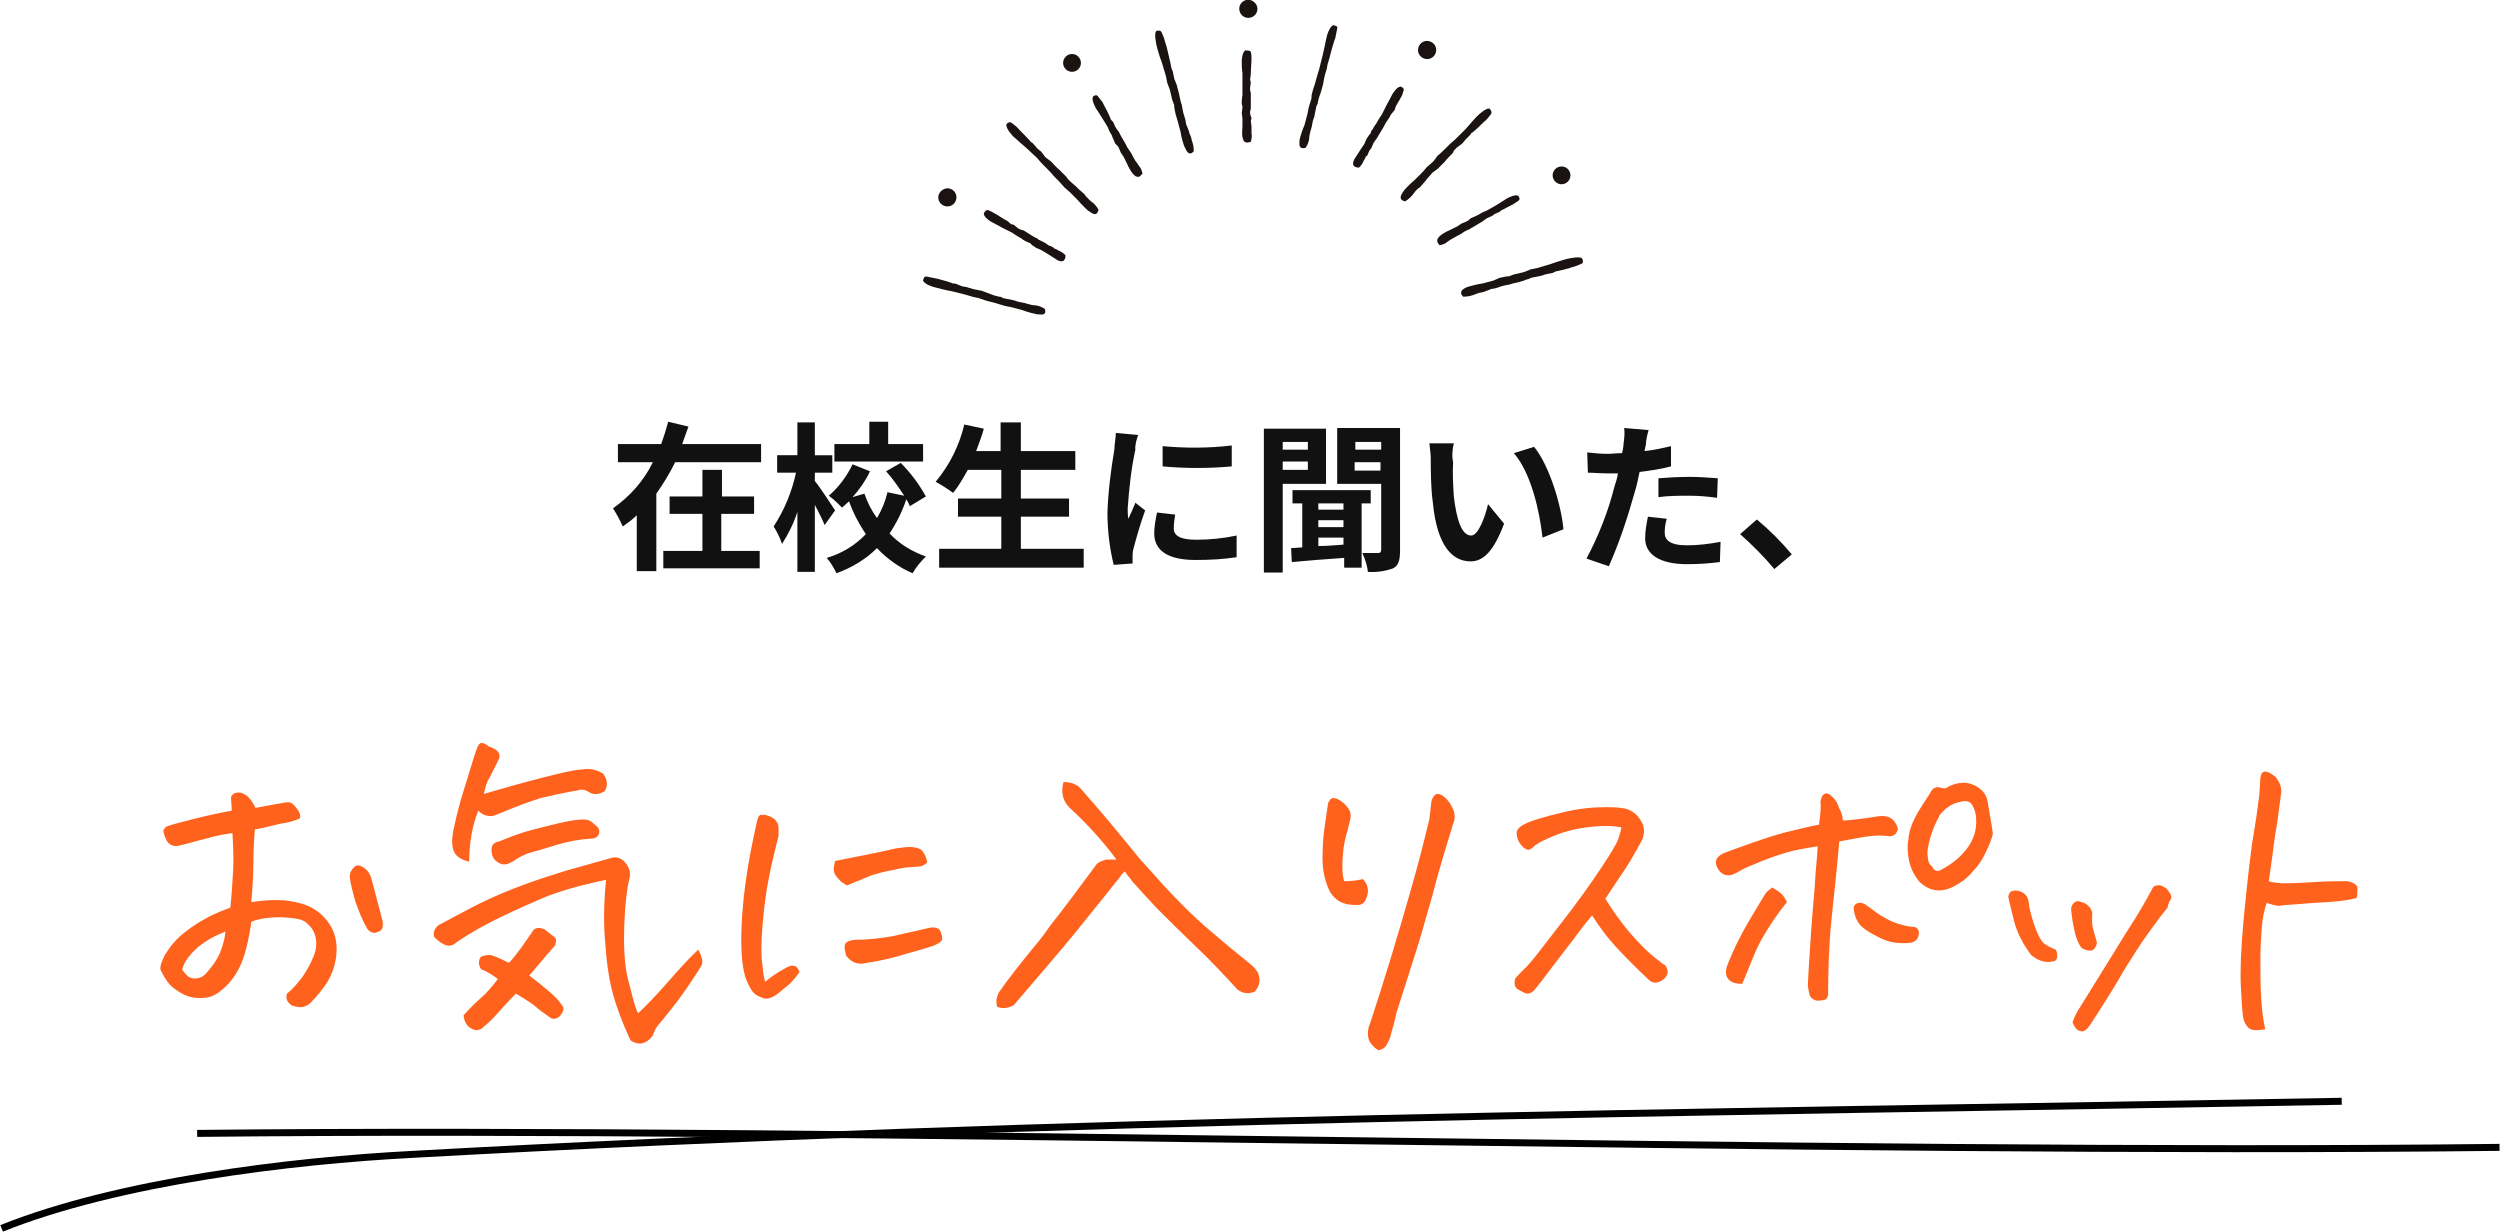 <?xml version="1.0" encoding="utf-8"?>
<!-- Generator: Adobe Illustrator 27.2.0, SVG Export Plug-In . SVG Version: 6.00 Build 0)  -->
<svg version="1.1" id="レイヤー_1" xmlns="http://www.w3.org/2000/svg" xmlns:xlink="http://www.w3.org/1999/xlink" x="0px"
	 y="0px" viewBox="0 0 358 176.4" style="enable-background:new 0 0 358 176.4;" xml:space="preserve">
<style type="text/css">
	.st0{fill:#111111;}
	.st1{enable-background:new    ;}
	.st2{fill:#FF621C;}
	.st3{fill:none;stroke:#000000;stroke-miterlimit:10;}
	.st4{fill:#1A1311;}
</style>
<g id="favorite_title" transform="translate(-609.814 -10763.211)">
	<path id="Path_2896" class="st0" d="M713.2,10836.8h4.6v-2.5h-4.6v-3.8h-2.8v3.8h-4.7v2.5h4.7v5.3h-5.6v2.5h13.8v-2.5h-5.5V10836.8
		z M707.5,10826.8c0.3-0.8,0.6-1.7,0.9-2.5l-2.9-0.7c-0.3,1.1-0.6,2.1-1,3.2h-6.2v2.6h5c-1.3,2.7-3.3,4.9-5.7,6.6
		c0.5,0.8,1,1.7,1.4,2.6c0.7-0.5,1.4-1,2-1.6v8h2.8v-11.1c1-1.4,1.9-2.9,2.7-4.5h12.3v-2.6H707.5z M742,10826.8h-5v-3.2h-2.7v3.2h-5
		v2.5H742L742,10826.8z M729.4,10836.3c-0.4-0.6-2.2-3.4-2.9-4.2v-1.2h2.5v-2.5h-2.5v-4.7H724v4.7h-2.9v2.5h2.7
		c-0.6,2.8-1.7,5.4-3.2,7.7c0.5,0.8,0.9,1.6,1.2,2.5c0.9-1.4,1.7-3,2.2-4.6v8.6h2.5v-9.6c0.5,1,1.1,2.1,1.4,2.9L729.4,10836.3z
		 M742.4,10834.3c-1-1.8-2.2-3.4-3.6-4.8l-2.1,1.2c1,1.1,1.8,2.3,2.6,3.5l-2.4-0.5c-0.3,1.3-0.8,2.5-1.5,3.7
		c-0.8-1.1-1.4-2.3-1.8-3.5l-1.7,0.5c1-1.1,1.9-2.4,2.5-3.7l-2.5-1c-0.8,1.7-2,3.3-3.4,4.5c0.7,0.5,1.3,1.1,1.9,1.7
		c0.3-0.3,0.7-0.6,1-0.9c0.6,1.7,1.4,3.2,2.4,4.7c-1.5,1.6-3.5,2.8-5.6,3.4c0.6,0.7,1,1.4,1.4,2.2c2.2-0.8,4.2-2,5.8-3.6
		c1.4,1.5,3.2,2.8,5.1,3.6c0.5-0.9,1.2-1.7,1.9-2.4c-2-0.7-3.8-1.8-5.2-3.3c1-1.5,1.8-3.1,2.4-4.9c0.2,0.3,0.4,0.7,0.5,1
		L742.4,10834.3z M756,10841.8v-4.6h6.9v-2.6H756v-4.1h7.8v-2.7H756v-4.1h-2.9v4.1h-3.5c0.4-1.1,0.8-2.1,1.1-3.2l-2.8-0.6
		c-0.7,3-2.1,5.8-4.1,8.2c0.9,0.5,1.7,1,2.5,1.6c0.8-1,1.5-2.2,2.1-3.3h4.8v4.1h-6.2v2.6h6.2v4.6h-8.9v2.7h20.7v-2.7H756z
		 M776.3,10827.1v2.9c3.3,0.3,6.6,0.3,9.9,0v-3C782.9,10827.4,779.6,10827.4,776.3,10827.1z M778.1,10836.9l-2.6-0.3
		c-0.2,1-0.4,2-0.4,3c0,2.4,1.9,3.8,5.9,3.8c2,0,4-0.1,5.9-0.4l0-3.1c-1.9,0.4-3.8,0.6-5.8,0.6c-2.3,0-3.2-0.6-3.2-1.6
		C777.9,10838.2,778,10837.5,778.1,10836.9L778.1,10836.9z M772.8,10825.5l-3.2-0.3c0,0.7-0.2,1.6-0.2,2.3c-0.5,3-0.9,6.1-1,9.1
		c0,2.5,0.3,5.1,0.9,7.5l2.7-0.2c0-0.3,0-0.7,0-0.9c0-0.4,0-0.7,0.1-1.1c0.3-1.2,1-3.7,1.7-5.6l-1.4-1.1c-0.3,0.8-0.7,1.6-1,2.3
		c-0.1-0.5-0.1-1-0.1-1.5c0.2-2.8,0.5-5.7,1.1-8.4C772.3,10827.1,772.6,10826,772.8,10825.5L772.8,10825.5z M797.1,10826.5v1.1h-3.6
		v-1.1H797.1z M793.5,10830.5v-1.2h3.6v1.2H793.5z M799.7,10832.5v-7.9h-8.9v20.6h2.7v-12.7L799.7,10832.5z M802.2,10836.2h-3.6
		v-0.9h3.6V10836.2z M798.6,10840.2h3.6v1c-1.2,0.1-2.5,0.2-3.6,0.2V10840.2z M802.2,10838.7h-3.6v-1h3.6V10838.7z M806.1,10835.3
		v-1.9h-11.2v1.9h1.4v6.3l-1.6,0.1l0.1,2c2-0.2,4.7-0.4,7.5-0.6v1.4h2.5v-9.2L806.1,10835.3z M803.8,10830.6v-1.2h3.7v1.2
		L803.8,10830.6z M807.6,10826.5v1.1h-3.7v-1.1H807.6z M810.3,10824.5h-9v8h6.3v9.4c0,0.3-0.1,0.5-0.4,0.5c-0.3,0-1.4,0-2.3,0
		c0.4,0.9,0.7,1.8,0.8,2.7c1.2,0.1,2.5-0.1,3.6-0.5c0.8-0.4,1-1.2,1-2.6V10824.5z M818,10826.7l-3.5,0c0.1,0.8,0.2,1.6,0.2,2.3
		c0,1.4,0,4.1,0.3,6.2c0.6,6.2,2.8,8.4,5.4,8.4c1.8,0,3.3-1.4,4.8-5.4l-2.3-2.8c-0.4,1.8-1.4,4.5-2.4,4.5c-1.4,0-2.1-2.3-2.5-5.6
		c-0.1-1.7-0.2-3.4-0.1-4.9C817.7,10828.5,817.8,10827.6,818,10826.7L818,10826.7z M829.5,10827.2l-2.9,0.9
		c2.5,2.9,3.7,8.4,4.1,12.1l3-1.2C833.4,10835.6,831.7,10829.9,829.5,10827.2L829.5,10827.2z M848.5,10837.5l-2.7-0.3
		c-0.2,1-0.4,2-0.4,3.1c0,2.3,2.1,3.7,6,3.7c1.6,0,3.1-0.1,4.7-0.3l0.1-2.9c-1.6,0.3-3.2,0.5-4.8,0.5c-2.5,0-3.2-0.8-3.2-1.8
		C848.2,10838.8,848.3,10838.1,848.5,10837.5z M845.9,10824.8l-3.5-0.3c0.1,0.8,0,1.6-0.1,2.3c0,0.4-0.1,0.8-0.2,1.3
		c-0.7,0-1.4,0.1-2.1,0.1c-1,0-1.9-0.1-2.9-0.2l0.1,2.9c0.8,0,1.7,0.1,2.8,0.1c0.5,0,1,0,1.5,0c-0.1,0.7-0.3,1.3-0.5,1.9
		c-0.9,3.6-2.3,7.1-4,10.3l3.2,1.1c1.5-3.4,2.7-7,3.7-10.6c0.3-0.9,0.5-2,0.7-2.9c1.5-0.2,3-0.4,4.5-0.8v-2.9
		c-1.3,0.3-2.6,0.6-3.8,0.7c0.1-0.3,0.1-0.6,0.2-0.9C845.5,10826.4,845.7,10825.4,845.9,10824.8z M847.3,10831.7v2.7
		c1.5-0.2,3-0.2,4.4-0.2c1.3,0,2.6,0.1,4,0.3l0.1-2.8c-1.3-0.1-2.7-0.2-4-0.2C850.2,10831.5,848.5,10831.6,847.3,10831.7
		L847.3,10831.7z M863.9,10844.7l2.5-2.1c-1.5-1.8-3.2-3.5-5-5l-2.4,2.1C860.7,10841.2,862.4,10842.9,863.9,10844.7L863.9,10844.7z"
		/>
	<g class="st1">
		<path class="st2" d="M642.8,10893.2c0.2-1.9,0.3-3.7,0.4-5.4s0-3.5-0.1-5.3c-1.3,0.2-2.4,0.4-3.4,0.7c-0.9,0.2-1.9,0.5-3,0.8
			c-0.4,0.1-0.8,0.2-1.2,0.3c-0.4,0.1-0.8,0.1-1.2-0.1c-0.4-0.2-0.6-0.5-0.8-1c-0.2-0.4-0.2-0.7-0.3-0.9c0-0.2,0.1-0.4,0.4-0.7
			c0.7-0.3,2-0.6,3.9-1.1c2-0.5,3.8-0.9,5.5-1.2c0-0.7-0.1-1.4-0.1-2c0.2-0.4,0.6-0.6,1-0.6c0,0,0.1,0,0.1,0c0.4,0,0.8,0.2,1.2,0.5
			c0.4,0.3,0.8,0.9,1.2,1.7c2-0.4,3.3-0.6,3.9-0.7c0.3-0.1,0.6-0.1,0.9-0.1c0.3,0,0.7,0.3,1.2,1c0.5,0.7,0.5,1.2,0.2,1.4
			c-0.6,0.2-1.2,0.4-1.7,0.5c-0.5,0.1-1.2,0.2-1.9,0.4c-0.8,0.2-1.7,0.4-2.7,0.6c-0.1,1.5-0.2,3-0.2,4.6c0,1.6-0.1,3.5-0.3,5.8
			c1.2-0.2,2.4-0.3,3.7-0.3s2.5,0.2,3.8,0.6c1.5,0.5,2.7,1.4,3.6,2.7c0.9,1.3,1.2,2.7,1.1,4.3c-0.1,1.5-0.6,3-1.4,4.3
			c-0.7,1-1.5,2-2.3,2.8c-0.3,0.3-0.7,0.5-1.1,0.6c-0.4,0.1-0.8,0-1.3-0.1c-0.4-0.1-0.7-0.4-0.9-0.7c-0.2-0.3-0.2-0.7-0.1-1.1
			c0.9-0.7,1.6-1.6,2.3-2.5c0.6-0.9,1.1-1.8,1.5-2.8c0.4-0.9,0.5-1.9,0.3-2.8c-0.2-0.9-0.7-1.6-1.5-2.2c-0.3-0.2-0.8-0.4-1.7-0.5
			s-1.9-0.2-3.1-0.1c-1.2,0.1-2.2,0.3-2.9,0.6c-0.1,0.8-0.3,2.2-0.8,4.1c-0.5,1.9-1.3,3.5-2.5,4.8c-1.2,1.3-2.4,2-3.5,2
			c-1.2,0.1-2.2-0.1-3.1-0.6c-0.9-0.5-1.6-1-2.1-1.7c-0.5-0.7-0.8-1.3-1-1.7c-0.1-0.4,0.1-1.1,0.6-2.1c0.8-1.3,1.7-2.4,2.9-3.3
			c1.1-0.9,2.3-1.6,3.4-2.2C640.9,10893.9,641.9,10893.5,642.8,10893.2z M635.9,10902c0.2,0.4,0.5,0.7,0.8,1
			c0.4,0.3,0.9,0.4,1.4,0.3c0.6-0.1,1-0.4,1.4-0.9c0.8-0.9,1.4-1.8,1.8-2.7c0.4-1,0.7-2,0.8-3.1c-1.5,0.6-2.8,1.3-4,2.3
			C637,10899.9,636.2,10900.9,635.9,10902z M662.4,10896.2c-0.7-1.2-1.2-2.5-1.7-3.9c-0.4-1.4-0.7-2.6-0.8-3.5c0-0.6,0.2-1,0.7-1.5
			c0.3-0.2,0.6-0.2,0.8-0.1c0.3,0.1,0.6,0.3,0.8,0.5c0.3,0.2,0.5,0.6,0.7,1c0.6,2.1,1.1,4.2,1.7,6.4c0.1,0.7,0,1.1-0.2,1.3
			c-0.2,0.2-0.5,0.3-0.9,0.4C663,10896.8,662.7,10896.6,662.4,10896.2z"/>
		<path class="st2" d="M701.2,10908.3c1.3-1.2,2.7-2.7,4.2-4.4c1.5-1.7,2.9-3.3,4.4-4.7c0.6,1.1,0.7,1.8,0.5,2.2
			c-0.2,0.4-0.6,1-1.2,1.9c-0.6,0.9-1.3,2-2.3,3.3c-1,1.3-1.8,2.3-2.3,2.9c-0.6,0.6-1,1.3-1.2,2c-0.9,1.2-2,1.5-3.2,0.7
			c-1.2-2.6-2-4.8-2.5-6.6c-0.5-1.8-0.9-4.2-1.1-7.2c-0.3-3-0.2-6.1,0.1-9.2c-3.8,0.8-7,1.7-9.5,2.8c-2.5,1.1-5,2.2-7.3,3.4
			c-2.3,1.2-4,2.3-5.1,3.1c-0.4,0.2-0.9,0.2-1.4-0.1c-0.4-0.2-0.8-0.5-1.3-1c-0.2-0.6,0-1.2,0.6-1.7c0.6-0.3,2.2-1.2,4.9-2.6
			c2.7-1.4,6-2.8,9.9-4.1c1.6-0.5,3-1,4.5-1.4c2.1-0.6,4-1.1,5.7-1.6c0.7-0.1,1.3,0.2,1.8,0.8c0.5,0.6,0.7,1.3,0.6,2
			c-0.4,1.5-0.7,4-0.8,7.3c-0.1,3.3,0.1,6.1,0.8,8.3C700.5,10906.5,700.9,10907.9,701.2,10908.3z M678.3,10879.3
			c-0.8,2-1.3,4.5-1.3,7.3c-1.3-0.3-2.1-0.9-2.3-1.8c-0.2-0.7-0.2-1.9,0.2-3.4c0.3-1.5,0.8-3.4,1.5-5.6s1.2-4,1.7-5.4
			c0.2-0.5,0.4-0.8,0.7-0.8c0.3,0,0.6,0.2,1,0.5c1.2,0.4,1.7,0.9,1.5,1.7c-0.6,1.3-1.1,2.2-1.4,2.8c-0.4,0.6-0.6,1.4-0.8,2.3
			c1.1-0.3,2.7-0.8,4.9-1.4c2.2-0.6,4.1-1.1,5.8-1.5c1.7-0.4,2.8-0.6,3.4-0.6c1-0.2,2,0,3,0.6c0.6,0.9,0.7,1.7,0.2,2.5
			c-0.8,0.5-1.6,0.6-2.3,0.1c-0.5-0.3-1-0.4-1.6-0.2c-2.3,0.4-4,0.8-5.3,1.1c-1.3,0.4-3.5,1.2-6.6,2.5
			C679.8,10880.2,679,10880,678.3,10879.3z M685.6,10902.9c1.3,1,2.3,1.8,3.1,2.5c0.8,0.7,1.4,1.4,1.8,2.1c0,0.5-0.2,0.9-0.6,1.3
			c-0.4,0.3-0.8,0.4-1.2,0.2c-0.7-0.5-1.3-0.9-1.9-1.4c-0.5-0.5-1.6-1.2-3.1-2.1c-0.5,0.5-1.1,1.1-1.9,2c-0.8,0.9-1.5,1.7-2.2,2.3
			c-0.2,0.2-0.5,0.4-0.8,0.7c-0.4,0.2-0.7,0.3-1,0.2c-1-0.3-1.5-1-1.6-2.1c0.8-0.9,1.6-1.7,2.5-2.5c0.8-0.7,1.6-1.6,2.4-2.7
			c-0.8-0.6-1.6-1.1-2.4-1.4c-0.4-0.6-0.4-1.3,0-1.8c0.6-0.2,1.1-0.3,1.5-0.2c0.9,0.3,1.7,0.7,2.5,1.1c1.2-1.3,2.2-2.8,3.3-4.4
			c0.3-0.6,0.9-0.8,1.8-0.4l1.4,1.1c0.3,0.2,0.3,0.6,0.1,1.2C687.7,10900.4,686.5,10901.9,685.6,10902.9z M695.6,10882.6
			c-0.2,0.5-0.6,0.7-1.1,0.7c-1.7,0.1-3.3,0.4-5,0.9c-1.6,0.5-2.9,0.9-3.7,1.1c-0.8,0.2-1.7,0.7-2.6,1.3c-0.7,0.4-1.2,0.5-1.7,0.3
			c-0.9-0.4-1.3-1-1.3-2c0-0.7,0.4-1.1,1.1-1.2c1.7-0.7,3.3-1.3,4.9-1.7c1.6-0.4,3.1-0.8,4.5-1.1c1.4-0.3,2.5-0.4,3.2-0.3
			c0.4,0.1,0.8,0.4,1.2,0.8C695.6,10881.7,695.7,10882.2,695.6,10882.6z"/>
		<path class="st2" d="M724.3,10902.4c-0.4,0.6-0.9,1.2-1.4,1.7c-0.6,0.5-1.1,0.9-1.7,1.4c-0.5,0.4-1,0.6-1.4,0.7
			c-0.4,0.1-0.9-0.1-1.5-0.4c-0.6-0.3-1-0.9-1.3-1.6c-0.6-1.1-0.9-2.7-1-4.8c-0.1-2.1,0-4.6,0.3-7.5c0.3-2.9,0.8-5.8,1.4-8.7
			c0.2-1,0.4-1.8,0.5-2.3c0.1-0.6,0.3-0.9,0.5-1c0.1,0,0.3,0,0.4,0c0.2,0,0.4,0,0.6,0.1c0.4,0.1,0.8,0.3,1.1,0.6
			c0.3,0.3,0.5,0.7,0.5,1.1c0,0.4,0,0.8,0,1.2c-0.5,2-1,4-1.4,6.1c-0.4,2-0.7,4.3-0.9,6.8c-0.2,2.5-0.2,4.4,0,5.7
			c0.1,1.3,0.3,2.1,0.4,2.3c0.9-0.8,1.9-1.4,2.8-1.9c0.3-0.2,0.6-0.3,0.9-0.4c0.3,0,0.6,0,0.8,0.2
			C724,10901.8,724.2,10902.1,724.3,10902.4z M731.1,10890c-0.3-0.2-0.6-0.3-0.9-0.6c-0.2-0.2-0.5-0.5-0.7-0.8
			c-0.2-0.3-0.3-0.6-0.3-0.9c0-0.3,0.1-0.7,0.2-1.2c2.9-0.6,5.8-1.1,8.7-1.8c0.8-0.1,1.5-0.2,2-0.2c0.5,0,1,0.1,1.5,0.3
			c0.4,0.3,0.8,0.9,1,1.9c-0.4,0.4-0.8,0.6-1.2,0.6c-0.4,0-0.9,0.1-1.3,0.1c-0.4,0-1.2,0.1-2.4,0.4c-1.2,0.2-2.3,0.5-3.2,0.8
			C733.5,10889,732.4,10889.5,731.1,10890z M733.9,10901.1c-1.2,0.3-2.1,0-2.9-1c-0.2-0.7-0.3-1.2-0.2-1.6c0.1-0.4,0.6-0.6,1.3-0.7
			c1.8,0,3.6-0.2,5.4-0.5c1.8-0.4,3.6-0.8,5.3-1.2c0.9-0.2,1.5,0,1.7,0.5s0.3,1,0.2,1.2c-0.1,0.3-0.5,0.5-1.1,0.8
			c-0.6,0.2-1.8,0.6-3.7,1.1C738,10900.3,736,10900.8,733.9,10901.1z"/>
		<path class="st2" d="M770.9,10888c-0.2,0.2-0.5,0.4-0.7,0.8c-0.2,0.2-0.9,1.1-2,2.5c-0.4,0.5-0.8,1-1.3,1.6c-1.9,2.4-4,5-6.4,7.8
			c-2.4,2.8-4.2,4.9-5.3,6.2c-0.2,0.3-0.6,0.5-1.1,0.6c-0.4,0.1-0.9,0.1-1.5-0.1c-0.1-0.4-0.1-0.7-0.1-0.9s0.1-0.6,0.3-1.1
			c1.3-1.9,3.2-4.3,5.5-7.1c0.6-0.7,1.2-1.5,1.8-2.4c2-2.5,4.2-5.5,6.8-9c0.4-0.3,0.9-0.5,1.4-0.6c0.5,0,1,0,1.4,0
			c-2.1-2.8-4.3-5.2-6.7-7.4c-1-1-1.3-2.2-0.9-3.7c1.2,0,2.1,0.4,2.6,1.1c2.6,2.9,5.4,6.3,8.5,10.1c0.4,0.4,0.7,0.8,1.1,1.2
			c2.8,3.2,5.4,5.9,8,8.2c2.9,2.5,5.1,4.3,6.6,5.5c0.4,0.3,0.7,0.7,1,1.1c0.5,1.1,0.3,2-0.4,2.8c-0.9,0.4-1.7,0.3-2.5-0.3
			c-1.9-2.1-3.9-4.2-6-6.2s-3.9-3.8-5.5-5.4c-1.5-1.6-2.6-2.8-3.3-3.6c-0.2-0.2-0.3-0.3-0.4-0.5
			C771.3,10888.6,771,10888.2,770.9,10888z"/>
		<path class="st2" d="M802.8,10882.1c-0.3,0.9-0.6,2.2-0.7,3.6c-0.1,1.5-0.1,2.7,0.2,3.7c0.9,0,1.8-0.1,2.7-0.3
			c0.8,0.9,0.9,1.8,0.4,2.9c-0.2,0.5-0.6,0.8-1.1,0.8c-0.5,0-1,0-1.5-0.1c-1.2-0.2-2-0.9-2.6-1.9c-0.7-1.5-1-3-1-4.7
			c0-1.6,0.1-2.9,0.2-3.7c0.1-0.8,0.3-2.2,0.6-4.2c0.2-0.4,0.4-0.7,0.7-0.7c0.3,0,0.7,0.1,1.1,0.4c0.5,0.3,0.8,0.7,1.1,1.1
			c0.3,0.4,0.4,0.9,0.3,1.4C803,10881.2,802.9,10881.7,802.8,10882.1z M807.2,10913.6c-0.4-0.2-0.8-0.6-1.1-1
			c-0.3-0.4-0.4-0.9-0.4-1.4c0-0.5,0.1-1,0.3-1.4c2.4-7.3,4.2-13.4,5.6-18.3c1.4-4.8,2.3-8.5,2.9-11c0.1-0.8,0.2-1.7,0.3-2.6
			c0.2-0.6,0.5-1,0.9-1c0.2,0,0.5,0.1,0.9,0.4c0.6,0.5,1,1.1,1.3,1.8c0.3,0.7,0.3,1.4,0,2.1c-1.2,3.9-2.2,7.2-2.9,10
			c-0.8,2.7-1.5,5.4-2.3,7.9c-0.8,2.6-1.8,5.6-2.9,9.1c-0.2,1-0.5,2.1-0.8,3.1c-0.1,0.5-0.3,1-0.6,1.5
			C808.2,10913.2,807.8,10913.5,807.2,10913.6z"/>
		<path class="st2" d="M842,10881.7c-0.9-0.2-2.2-0.3-4.2-0.1s-3.7,0.6-5.2,1.2c-1.5,0.6-2.5,1.1-3,1.5c-0.4,0.4-0.7,0.6-0.9,0.6
			c-0.2,0-0.4-0.1-0.7-0.3c-0.2-0.2-0.5-0.5-0.7-0.9c-0.2-0.4-0.3-0.8-0.3-1.2c0-0.4,0.3-0.8,0.8-1.1c1-0.6,3-1.2,6-1.9
			c2.1-0.5,4-0.7,5.9-0.7c0.7,0,1.5,0,2.2,0.1c1.2,0.1,2.2,0.7,2.8,1.7c0.7,1,0.7,2.1,0.1,3.2c-1,1.8-1.9,3.4-2.7,4.5
			c-0.8,1.2-1.6,2.4-2.4,3.6c1.6,2.6,3.2,4.6,4.6,6.1c1.4,1.5,2.5,2.4,3.1,2.8c0.3,0.3,0.6,0.5,0.8,0.6c0.2,0.1,0.3,0.4,0.4,0.8
			c0.1,0.4-0.1,0.7-0.4,1.1c-0.3,0.3-0.7,0.5-1.1,0.6c-0.5,0.1-0.9-0.1-1.2-0.4c-1.8-1.7-3.3-3.2-4.6-4.6c-1.3-1.4-2.4-2.9-3.5-4.6
			c-0.6,0.7-1.5,1.8-2.5,3.2c-1.1,1.4-2.2,2.9-3.3,4.3c-1.1,1.5-1.9,2.5-2.4,3.1c-0.4,0.5-0.8,0.6-1.1,0.6c-0.4-0.1-0.8-0.3-1.3-0.6
			c-0.5-0.3-0.6-0.8-0.4-1.6c0.9-1,1.7-1.7,2.1-2.2c0.5-0.5,1.9-2.4,4.4-5.6s4.4-5.9,5.8-8c1.4-2.1,2.2-3.5,2.4-4
			C841.7,10882.9,841.9,10882.3,842,10881.7z"/>
		<path class="st2" d="M873.7,10880.7c0.7,0,1.5-0.1,2.3-0.2c0.8-0.1,1.7-0.2,2.8-0.4c1.5-0.2,2.4,0.4,2.8,1.8
			c-0.2,0.9-0.8,1.2-1.7,1c-1.1-0.1-2.2,0-3.4,0.2c-1.1,0.2-2.2,0.4-3.3,0.6c-0.3,3.5-0.7,7.2-1.1,11c-0.4,3.8-0.5,7.5-0.5,11
			c-0.1,0.4-0.3,0.7-0.6,0.7c-0.3,0.1-0.7,0.1-1.1,0.1c-0.6-0.2-0.9-0.5-1-1c-0.1-0.5-0.2-0.9-0.2-1.3c0.1-2.3,0.3-5,0.5-8.1
			c0.2-3,0.5-5.6,0.6-7.8c0.2-2.2,0.3-3.5,0.3-3.9c-2,0.3-3.5,0.6-4.5,0.9c-1,0.3-2.2,0.7-3.7,1.3c-1.5,0.6-2.4,1-2.9,1.3
			s-0.9,0.5-1.2,0.6c-0.9,0.2-1.6-0.1-2.1-1.1c-0.4-0.9-0.1-1.5,0.9-2c0.8-0.3,2.4-0.9,4.7-1.7c2.3-0.8,4.1-1.3,5.4-1.6
			c1.3-0.3,2.5-0.6,3.6-0.8c0.2-1.5,0.3-2.6,0.2-3.3c0.1-0.6,0.3-1,0.6-1.1c0.3-0.2,0.7,0,1.2,0.5c0.5,0.5,0.7,1,0.9,1.6
			C873.6,10879.7,873.7,10880.2,873.7,10880.7z M859.3,10904.1c-0.9,0-1.6-0.2-2-0.7s-0.4-1.1-0.2-1.8c0.5-1.3,1.2-2.9,2.1-4.6
			c0.9-1.7,2.1-3.6,3.4-5.8c0.2-0.3,0.6-0.6,1-0.9c0.5,0.3,1,0.6,1.3,0.9s0.6,0.7,0.8,1.2c-1.4,1.7-2.5,3.4-3.5,5.1
			S860.5,10901.3,859.3,10904.1z M876.2,10895.7c-0.5-0.6-0.8-1.3-0.9-2.1c-0.1-0.5,0-0.8,0.4-1c0.4-0.2,0.8-0.1,1.2,0.1
			c0.2,0.2,0.6,0.4,1.1,0.8c0.5,0.4,1.2,0.9,2.2,1.4c0.9,0.5,2,0.8,3.1,1c0.2,0,0.5,0,0.8,0.1s0.4,0.3,0.5,0.7
			c0,0.8-0.3,1.3-1.1,1.5c-0.7,0.1-1.5,0.1-2.3,0c-0.8-0.1-1.7-0.4-2.6-0.9C877.6,10896.8,876.8,10896.3,876.2,10895.7z
			 M895.2,10882.6c-0.2,0.8-0.5,1.6-1,2.6c-0.4,0.9-1,1.9-1.8,2.7c-0.7,0.9-1.6,1.6-2.7,2.2c-1.9,1-3.6,0.8-5.1-0.7
			c-0.7-0.9-1.2-1.9-1.4-2.9c-0.2-1-0.3-2-0.1-3.1c0.1-1.2,0.5-2.3,1.1-3.4c0.6-1.1,1.3-2.1,2-3.2c0.3-0.7,0.8-1,1.5-0.8
			c0.5,0.2,0.9,0.1,1.2-0.2c0.7-0.3,1.4-0.5,2.1-0.5c0.1,0,0.2,0,0.3,0c0.8,0.1,1.5,0.4,2.1,0.9c0.6,0.5,1,1.2,1.1,2.1
			C894.7,10879.7,895,10881.1,895.2,10882.6z M885.9,10884.6c-0.1,0.5-0.1,1,0,1.5c0,0.5,0.2,0.9,0.6,1.2c0.3,0.7,0.8,0.8,1.4,0.4
			c1.5-0.8,2.7-1.8,3.6-3c0.9-1.2,1.4-2.6,1.3-4.2c0-0.7-0.2-1.3-0.5-1.9c-0.3-0.6-0.9-0.8-1.6-0.6c-1.3,0.2-2.3,0.9-3.1,1.9
			C886.8,10881.4,886.2,10882.9,885.9,10884.6z"/>
		<path class="st2" d="M900.4,10893.1c0.4,1.7,0.8,2.9,1.2,3.8s0.8,1.4,1.2,1.6c0.4,0.3,0.9,0.5,1.4,0.7c0.2,0.3,0.2,0.7,0.2,1.1
			c-0.1,0.4-0.3,0.6-0.7,0.6c-0.5,0.1-1,0.1-1.6-0.1c-0.6-0.2-1-0.5-1.4-0.8c-1.3-1.7-2.1-3.4-2.5-5c-0.4-1.6-0.7-2.8-0.8-3.4
			c0.1-0.4,0.2-0.7,0.6-0.8c0.3-0.1,0.7-0.1,1.2,0.1c0.5,0.2,0.8,0.5,1,1C900.3,10892.2,900.4,10892.7,900.4,10893.1z
			 M907.7,10898.7c-0.3-0.5-0.6-1.2-0.8-2.1c-0.2-0.9-0.4-1.9-0.5-3.2c0-0.3,0.1-0.6,0.4-0.9c0.3-0.3,0.7-0.3,1.1-0.1
			c0.5,0.1,0.9,0.4,1.2,0.8s0.4,0.8,0.3,1.2c0,0.2,0,0.6,0,1c0,0.4,0.3,1.4,0.7,2.8c-0.1,0.6-0.4,1-0.7,1.1c-0.4,0.1-0.7,0-1-0.1
			C908.1,10899.1,907.9,10899,907.7,10898.7z M920,10890.4c0.2,0.2,0.4,0.5,0.6,0.8c0.2,0.4,0.2,0.7,0,0.9c-0.2,0.3-0.3,0.6-0.4,1.1
			c-0.9,1.1-1.8,2.3-2.8,3.7c-1,1.4-2.1,3.1-3.4,5.2c-1.2,2.1-2.2,3.7-2.9,4.8c-0.7,1.1-1.4,2.2-2,3.1c-0.4,0.6-0.8,0.9-1.1,0.9
			c-0.3,0-0.6-0.1-0.8-0.3c-0.2-0.2-0.4-0.5-0.6-1c0.3-0.9,0.7-1.6,1.1-2.2c0.4-0.6,1.4-2.3,3.1-5c1.7-2.7,3-4.9,4.1-6.6
			c1.1-1.7,2.1-3.4,3-5.1c0.2-0.5,0.5-0.7,0.8-0.7c0,0,0.1,0,0.1,0C919.1,10889.9,919.5,10890.1,920,10890.4z"/>
		<path class="st2" d="M936.5,10876.6c-0.2,1.4-0.4,2.9-0.6,4.5c-0.3,1.6-0.5,3.2-0.7,4.8c-0.2,1.6-0.4,2.7-0.5,3.5
			c0.5,0.2,1.1,0.2,1.9,0.3c1.8,0,3.4-0.1,5-0.2s3-0.1,4.4-0.1c0.9,0.2,1.4,0.6,1.4,0.9c0,0.4,0,0.9-0.1,1.5
			c-1.1,0.3-2.5,0.5-4.3,0.6c-1.8,0.1-3.2,0.2-4.3,0.3c-1.1,0.1-1.8,0.1-2.3,0.2c-0.4,0.1-1.1-0.1-2-0.4c-0.3,0.9-0.6,2.1-0.7,3.5
			c-0.1,1.4-0.2,2.9-0.2,4.6c0,1.7,0,3.5,0.1,5.3c0.1,1.9,0.3,3.4,0.6,4.7c-1.2,0.2-2,0.2-2.4-0.2c-0.4-0.4-0.7-0.9-0.8-1.7
			c-0.1-0.8-0.2-2.2-0.3-4.3c-0.1-2.1,0-5.2,0.4-9.5c0.4-4.2,0.8-7.8,1.2-10.8c0.5-3,0.8-5,0.9-6c0.2-1,0.2-2.2,0.3-3.5
			c0.1-0.6,0.3-0.9,0.7-0.9c0.4,0,0.9,0.3,1.5,0.8C936.3,10875.3,936.5,10875.9,936.5,10876.6z"/>
	</g>
	<g id="line" transform="translate(51.046 8805.914)">
		<path id="Path_2143" class="st3" d="M559,2133.2c16.7-6.7,41.5-9.7,58.9-10.6c93.9-5.2,181.5-5.9,276.2-7.6"/>
		<path id="Path_2144" class="st3" d="M587,2119.6c96.7-1,233,3.1,329.7,2"/>
	</g>
	<g id="obj" transform="translate(687.127 10307.321)">
		<path id="Path_2761" class="st4" d="M57.1,483.8c-0.2,0.7,0.2,1.4,0.9,1.6c0.7,0.2,1.4-0.2,1.6-0.9c0.2-0.7-0.2-1.4-0.9-1.6
			c0,0,0,0,0,0C58,482.7,57.3,483.2,57.1,483.8z"/>
		<path id="Path_2762" class="st4" d="M75.3,464c-0.5,0.5-0.5,1.3,0,1.8c0.5,0.5,1.3,0.5,1.8,0s0.5-1.3,0-1.8c0,0,0,0,0,0
			C76.6,463.5,75.8,463.5,75.3,464z"/>
		<path id="Path_2763" class="st4" d="M101.1,455.9c-0.7,0.2-1.1,0.9-0.9,1.6s0.9,1.1,1.6,0.9c0.7-0.2,1.1-0.9,0.9-1.6c0,0,0,0,0,0
			C102.5,456.2,101.8,455.7,101.1,455.9z"/>
		<path id="Path_2764" class="st4" d="M127.4,461.8c-0.7-0.2-1.4,0.2-1.6,0.9c-0.2,0.7,0.2,1.4,0.9,1.6c0.7,0.2,1.4-0.2,1.6-0.9
			c0,0,0,0,0,0C128.5,462.7,128.1,462,127.4,461.8z"/>
		<path id="Path_2765" class="st4" d="M147.2,480.1c-0.5-0.5-1.3-0.5-1.8,0c-0.5,0.5-0.5,1.3,0,1.8c0.5,0.5,1.3,0.5,1.8,0
			C147.7,481.4,147.7,480.6,147.2,480.1C147.2,480.1,147.2,480.1,147.2,480.1z"/>
		<g id="Group_3349" transform="translate(54.873 495.493)">
			<path id="Path_2766" class="st4" d="M8.3,2L8.2,2L7.7,1.9L7.2,1.8l-1-0.3L5.6,1.4L4.6,1L4.3,1C4.2,0.9,2.1,0.3,2,0.3
				C1.5,0.2,1,0.1,0.5,0C0.1-0.1,0,0.5,0,0.6c0.2,0.5,1.4,0.9,1.9,1c0,0,1.5,0.4,2.2,0.5l2,0.5l1,0.3L8,3.1l0.3,0.1
				c0,0,0.8,0.3,1.3,0.4c0.3,0.1,0.5,0.1,0.8,0.2l0.3,0.1l1,0.3l1,0.2l1.5,0.4c0.7,0.3,2.1,0.6,2.1,0.6c0.4,0,1.1,0.2,1.2-0.3
				c0-0.2,0-0.4-0.1-0.5c-0.5-0.3-1-0.5-1.6-0.5c-0.2,0-0.8-0.2-0.9-0.2l-0.3-0.1l-1-0.2l-0.6-0.2l-1-0.2l-0.5-0.1l-0.4-0.2l-0.1,0
				c0,0-0.6-0.1-1.1-0.3S8.3,2,8.3,2z"/>
		</g>
		<g id="Group_3350" transform="translate(63.568 485.981)">
			<path id="Path_2767" class="st4" d="M5.7,2.9L5.7,2.9L5.3,2.8L4.9,2.6L4.3,2.1L3.9,2L3.3,1.5L3.1,1.4C3,1.4,1.7,0.5,1.6,0.5
				C1.3,0.3,0.9,0.1,0.6,0C0.3-0.1,0,0.4,0,0.5c0,0.5,0.8,1,1.1,1.2c0,0,1,0.5,1.5,0.8L4,3.2l0.6,0.4l0.5,0.3L5.3,4
				c0,0,0.5,0.4,0.8,0.5c0.2,0.1,0.4,0.2,0.5,0.2L6.9,5l0.6,0.4l0.7,0.3l1,0.6c0.5,0.3,0.9,0.6,1.4,0.9c0.3,0.1,0.8,0.3,1-0.2
				c0.1-0.2,0.1-0.3,0.1-0.5c0-0.1-0.6-0.6-1-0.7c-0.1-0.1-0.5-0.3-0.6-0.3L9.9,5.3L9.2,5L8.8,4.7L8.2,4.4L7.8,4.2L7.6,4L7.5,4
				c0,0-0.4-0.2-0.7-0.4S5.7,2.9,5.7,2.9z"/>
		</g>
		<g id="Group_3351" transform="translate(66.788 473.406)">
			<path id="Path_2768" class="st4" d="M6.5,5.7L6.4,5.6L6,5.3L5.6,5L5,4.2L4.5,3.8L3.8,3L3.5,2.8C3.5,2.7,2,1.2,1.9,1.1
				c-0.3-0.4-0.7-0.7-1.1-1C0.4-0.2,0,0.2,0,0.4c0,0.5,0.8,1.5,1.2,1.8c0,0,1.1,1,1.7,1.5l1.5,1.4l0.7,0.8l0.6,0.6l0.2,0.2
				c0,0,0.6,0.6,0.9,1C7,7.9,7.2,8.1,7.4,8.3l0.2,0.2l0.7,0.8l0.8,0.7l1.1,1.1c0.5,0.6,1.5,1.6,1.6,1.6c0.3,0.2,0.9,0.7,1.2,0.3
				c0.1-0.2,0.2-0.3,0.2-0.5c-0.3-0.5-0.6-0.9-1.1-1.2c-0.1-0.1-0.6-0.6-0.7-0.7l-0.2-0.3l-0.8-0.7L10,9.2L9.2,8.5L8.8,8.1L8.6,7.8
				L8.5,7.7c0,0-0.4-0.4-0.8-0.8C7.2,6.5,6.5,5.7,6.5,5.7z"/>
		</g>
		<g id="Group_3352" transform="translate(79.095 469.559)">
			<path id="Path_2769" class="st4" d="M3.8,5.2L3.8,5.2L3.5,4.8L3.3,4.5L3,3.8L2.7,3.5L2.4,2.8L2.3,2.6c0-0.1-0.8-1.5-0.8-1.6
				C1.3,0.7,1,0.4,0.8,0.1c-0.2-0.3-0.7,0-0.7,0.1c-0.2,0.4,0.2,1.2,0.4,1.6c0,0,0.6,0.9,0.9,1.4l0.8,1.3l0.3,0.7l0.3,0.5L2.9,6
				c0,0,0.3,0.6,0.4,0.9C3.4,7,3.6,7.2,3.7,7.3l0.1,0.2l0.3,0.7l0.4,0.6l0.5,1c0.2,0.5,0.5,1,0.8,1.4c0.2,0.2,0.5,0.6,1,0.4
				c0.1-0.1,0.2-0.2,0.4-0.4c-0.1-0.4-0.2-0.8-0.5-1.1c-0.1-0.1-0.3-0.5-0.4-0.6L6.2,9.4L5.8,8.7L5.6,8.3L5.2,7.7L5,7.4L4.8,7L4.8,7
				c0,0-0.2-0.4-0.4-0.7S3.8,5.2,3.8,5.2z"/>
		</g>
		<g id="Group_3353" transform="translate(88.138 460.257)">
			<path id="Path_2770" class="st4" d="M3.1,8l0-0.1L2.9,7.4L2.7,6.9l-0.2-1L2.3,5.4l-0.2-1L2,4c0-0.1-0.5-2.2-0.6-2.3
				C1.3,1.2,1.1,0.7,0.9,0.3C0.8-0.1,0.2,0,0.1,0.1c-0.3,0.4,0,1.7,0.1,2.2c0,0,0.4,1.5,0.7,2.2l0.6,2l0.2,1L2,8.3l0.1,0.3
				c0,0,0.2,0.8,0.3,1.3c0.1,0.3,0.2,0.5,0.3,0.8L2.7,11l0.2,1l0.3,1l0.4,1.5c0.1,0.8,0.5,2.1,0.6,2.2c0.2,0.4,0.4,1,0.9,0.9
				c0.2-0.1,0.3-0.2,0.4-0.3c0-0.6-0.1-1.1-0.3-1.6c0-0.2-0.2-0.8-0.3-0.9l-0.1-0.4l-0.4-1l-0.1-0.6l-0.3-1l-0.1-0.5l-0.1-0.5l0-0.1
				c0,0-0.2-0.5-0.3-1.1S3.1,8,3.1,8z"/>
		</g>
		<g id="Group_3354" transform="translate(100.503 463.105)">
			<path id="Path_2771" class="st4" d="M1.3,6.2V6.1L1.2,5.7V5.3l0.1-0.7L1.2,4.2l0.1-0.8l0-0.3c0-0.1,0.1-1.6,0.1-1.8
				c0-0.4,0-0.7-0.1-1.1C1.2,0,0.6,0,0.5,0C0.1,0.3,0,1.2,0,1.6c0,0,0,1.1,0.1,1.7l0,1.5L0.1,5.6v0.6l0,0.2c0,0-0.1,0.6-0.1,1
				c0,0.2,0,0.4,0.1,0.6l0,0.2L0,9l0.1,0.7l0,1.1c0,0.5-0.1,1.1,0,1.6c0.1,0.3,0.1,0.8,0.7,0.8c0.2,0,0.3-0.1,0.5-0.1
				c0.1-0.4,0.2-0.8,0.1-1.2c0-0.1,0-0.6,0-0.7l0-0.3l-0.1-0.8l0.1-0.4L1.2,9.1V8.7l0.1-0.3V8.2c0,0,0-0.4,0-0.8S1.3,6.2,1.3,6.2z"
				/>
		</g>
		<g id="Group_3355" transform="translate(108.79 459.506)">
			<path id="Path_2772" class="st4" d="M3.4,8.3l0-0.1l0.1-0.5l0.1-0.5l0.3-1L4,5.6l0.3-1l0.1-0.4c0-0.1,0.6-2.2,0.7-2.3
				c0.1-0.5,0.2-1,0.3-1.5C5.5,0.1,4.9,0,4.8,0c-0.5,0.2-0.9,1.4-1,2c0,0-0.3,1.5-0.5,2.3l-0.5,2l-0.3,1L2.3,8L2.2,8.4
				c0,0-0.3,0.8-0.4,1.3c-0.1,0.3-0.1,0.5-0.1,0.8l-0.1,0.3l-0.3,1l-0.2,1l-0.4,1.5C0.4,14.9,0,16.3,0,16.4c0,0.4-0.2,1.1,0.4,1.2
				c0.2,0,0.4,0,0.5-0.1c0.3-0.5,0.5-1,0.5-1.6c0-0.2,0.2-0.8,0.2-0.9l0.1-0.3l0.2-1l0.2-0.6l0.2-1l0.1-0.5l0.2-0.4l0-0.1
				c0,0,0.1-0.6,0.3-1.1S3.4,8.3,3.4,8.3z"/>
		</g>
		<g id="Group_3356" transform="translate(116.468 468.287)">
			<path id="Path_2773" class="st4" d="M4.4,5.7L4.4,5.7l0.2-0.4l0.2-0.3l0.4-0.6l0.2-0.4l0.5-0.6l0.1-0.2C5.9,3,6.8,1.7,6.8,1.6
				c0.2-0.3,0.3-0.6,0.4-1C7.4,0.3,6.9,0,6.8,0c-0.5,0-1,0.8-1.2,1.1c0,0-0.5,1-0.8,1.5L4.1,4L3.7,4.6L3.4,5.1L3.3,5.3
				c0,0-0.4,0.5-0.5,0.8C2.6,6.3,2.5,6.5,2.5,6.7L2.3,6.9L1.9,7.5L1.6,8.2L1,9.1c-0.3,0.5-0.6,0.9-0.9,1.4c-0.1,0.3-0.3,0.8,0.2,1
				c0.2,0.1,0.3,0.1,0.5,0.1c0.1,0,0.6-0.6,0.7-1c0.1-0.1,0.3-0.5,0.3-0.6L2,9.9l0.3-0.7l0.3-0.4l0.3-0.7l0.2-0.3l0.2-0.3l0.1-0.1
				c0,0,0.2-0.4,0.4-0.7S4.4,5.7,4.4,5.7z"/>
		</g>
		<g id="Group_3357" transform="translate(123.21 471.421)">
			<path id="Path_2774" class="st4" d="M7.4,6.5l0.1-0.1L7.7,6l0.4-0.4L8.9,5l0.4-0.5L10,3.8l0.2-0.3C10.4,3.5,11.9,2,12,1.9
				c0.4-0.3,0.7-0.7,1-1.1C13.2,0.4,12.8,0,12.7,0c-0.5,0-1.4,0.8-1.8,1.2c0,0-1,1.1-1.5,1.7L7.9,4.4L7.1,5.1L6.5,5.7L6.3,5.9
				c0,0-0.6,0.6-1,0.9C5.2,7,5,7.2,4.8,7.5L4.6,7.7L3.8,8.4L3.2,9.1l-1.1,1.1c-0.6,0.5-1.6,1.5-1.6,1.6c-0.2,0.3-0.7,0.9-0.3,1.3
				c0.2,0.1,0.3,0.2,0.5,0.2c0.5-0.3,0.9-0.7,1.2-1.1C2,12,2.4,11.6,2.5,11.5l0.3-0.2l0.7-0.8L3.9,10l0.7-0.8L5,8.9l0.4-0.3l0.1-0.1
				c0,0,0.4-0.4,0.8-0.8C6.6,7.3,7.4,6.5,7.4,6.5z"/>
		</g>
		<g id="Group_3358" transform="translate(128.453 483.815)">
			<path id="Path_2775" class="st4" d="M6.5,3.8L6.5,3.8l0.4-0.3l0.3-0.2L7.9,3l0.4-0.3L9,2.4l0.2-0.2c0.1,0,1.5-0.8,1.6-0.8
				c0.3-0.2,0.6-0.4,0.9-0.6c0.3-0.2,0-0.7-0.1-0.7c-0.4-0.2-1.2,0.2-1.6,0.4c0,0-0.9,0.6-1.4,0.9L7.2,2.2L6.5,2.5L6,2.8L5.8,2.9
				c0,0-0.6,0.3-0.9,0.4C4.7,3.4,4.6,3.6,4.4,3.7L4.2,3.8L3.5,4.1L2.9,4.5l-1,0.5c-0.5,0.2-1,0.5-1.4,0.8c-0.2,0.2-0.6,0.5-0.4,1
				C0.2,7,0.3,7.1,0.4,7.2c0.4-0.1,0.8-0.2,1.1-0.5c0.1-0.1,0.5-0.3,0.6-0.4l0.2-0.1L3,5.8l0.4-0.2L4,5.2L4.4,5l0.3-0.1l0.1-0.1
				c0,0,0.4-0.2,0.7-0.4S6.5,3.8,6.5,3.8z"/>
		</g>
		<g id="Group_3359" transform="translate(131.927 492.774)">
			<path id="Path_2776" class="st4" d="M9.5,3.1l0.1,0l0.4-0.2l0.5-0.1l1-0.2l0.6-0.2l1-0.2L13.5,2c0.1,0,2.2-0.5,2.3-0.6
				c0.5-0.1,0.9-0.3,1.4-0.5c0.4-0.1,0.2-0.7,0.1-0.8c-0.4-0.3-1.7,0-2.2,0.1c0,0-1.4,0.4-2.2,0.7l-2,0.6l-1,0.2L9.2,2L8.9,2.1
				c0,0-0.8,0.2-1.3,0.3C7.3,2.5,7.1,2.6,6.8,2.7L6.5,2.7l-1,0.2L4.6,3.3L3.1,3.7C2.3,3.8,0.9,4.2,0.9,4.2C0.5,4.4-0.1,4.6,0,5.2
				c0.1,0.2,0.2,0.3,0.3,0.4c0.6,0,1.1-0.1,1.6-0.3C2.1,5.2,2.7,5,2.9,5l0.4-0.1l1-0.4l0.6-0.1l0.9-0.3L6.2,4l0.5-0.1l0.1,0
				c0,0,0.5-0.2,1.1-0.3S9.5,3.1,9.5,3.1z"/>
		</g>
	</g>
</g>
</svg>
